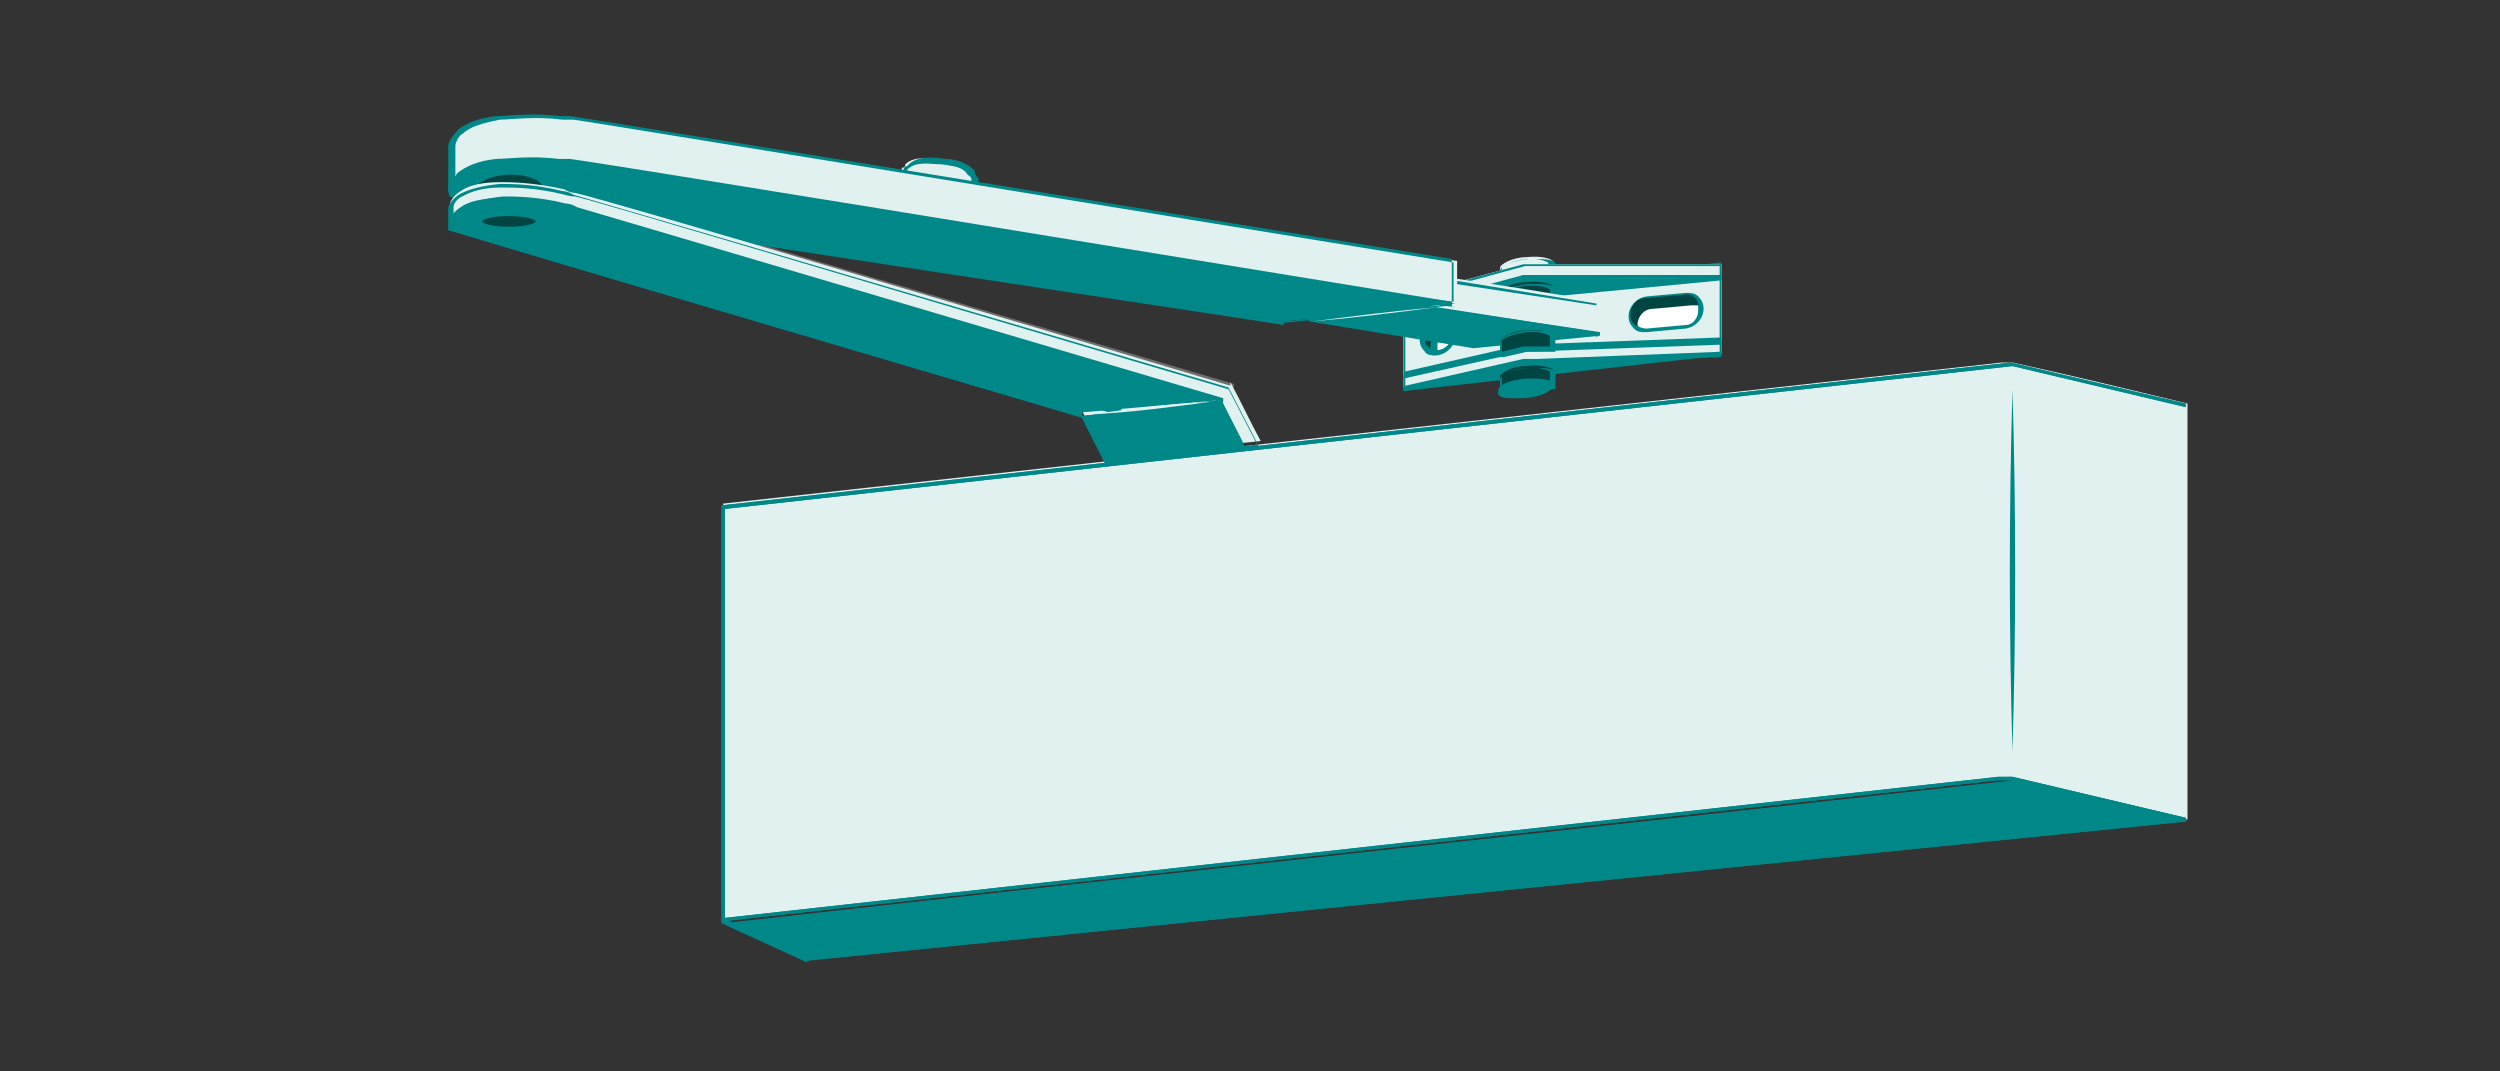 <?xml version="1.0" encoding="UTF-8"?>
<svg id="_Шар_1" xmlns="http://www.w3.org/2000/svg" xmlns:xlink="http://www.w3.org/1999/xlink" version="1.1" viewBox="0 0 140 60">
  <rect x="0" y="0" width="140" height="60" fill="#333333" stroke="none"/>
  <!-- Generator: Adobe Illustrator 29.2.1, SVG Export Plug-In . SVG Version: 2.1.0 Build 116)  -->
  <defs>
    <style>
      .st0 {
        fill: #008889;
      }

      .st1 {
        fill: #a9a9aa;
        isolation: isolate;
        opacity: .5;
      }

      .st2 {
        fill: #fff;
      }

      .st3 {
        fill: #014543;
      }

      .st4 {
        fill: #e1f1f0;
      }

      .st5 {
        fill: url(#_Градієнт_без_назви);
      }
    </style>
    <linearGradient id="_Градієнт_без_назви" data-name="Градієнт без назви" x1="64.6" y1="37.1" x2="65.7" y2="34.4" gradientTransform="translate(0 60) scale(1 -1)" gradientUnits="userSpaceOnUse">
      <stop offset="0" stop-color="#008889"/>
      <stop offset="1" stop-color="#008889"/>
    </linearGradient>
  </defs>
  <g>
    <path class="st4" d="M112.7,20.3h-.6l-71.6,7.9v23.3l71.4-7.9h.8l9.8,2.3v-23.3c-3.3-.8-6.6-1.6-9.8-2.3Z"/>
    <path class="st0" d="M40.4,51.7h0v-23.3s0-.1,0-.1l72.2-8h0l9.8,2.3h0v23.4h0l-9.8-2.3h-.8l-71.4,7.9h0ZM40.6,28.4v23l71.3-7.9h.8l9.7,2.3v-23l-9.7-2.3-72.1,8h0Z"/>
  </g>
  <path class="st0" d="M40.4,51.7h0v-23.3s0-.1,0-.1l72.2-8h0l9.8,2.3h0v23.4h0l-9.8-2.3h-.8l-71.4,7.9h0ZM40.6,28.4v23l71.3-7.9h.8l9.7,2.3v-23l-9.7-2.3-72.1,8h0Z"/>
  <path class="st0" d="M112.7,42.1c-.2-6.8-.2-13.5,0-20.3.2,6.8.2,13.5,0,20.3h0Z"/>
  <g>
    <path class="st0" d="M40.4,51.6c1.6.7,3.2,1.5,4.8,2.2,25.8-2.6,51.5-5.2,77.3-7.8-3.3-.8-6.6-1.6-9.8-2.3-24.1,2.7-48.2,5.3-72.2,8h0Z"/>
    <path class="st0" d="M45.2,53.9h0l-4.8-2.2h0q0,0,0-.2l72.2-8h0l9.8,2.3h0c0,0,0,.2,0,.2l-77.3,7.8h.1ZM40.9,51.6l4.4,2,76.5-7.8-9.1-2.2-71.8,7.9h0Z"/>
  </g>
  <g>
    <path class="st0" d="M78.6,21.7c5.9-.7,11.9-1.3,17.8-2v-5c-5.9.6-11.9,1.2-17.8,1.8,0,0,0,5.2,0,5.2Z"/>
    <path class="st0" d="M78.6,21.9h0v-5.2s0-.1,0-.1l17.8-1.8h0v5s0,.1,0,.1l-17.8,2h0ZM78.7,16.7v4.9l17.6-1.9v-4.8l-17.6,1.8Z"/>
  </g>
  <g>
    <path class="st4" d="M87,14.7c0-.2-.7-.4-1.5-.3-.8,0-1.5.4-1.5.6s0,0,0,0v.3h1.5c.4,0,.7-.1,1-.2h.5v-.3h0Z"/>
    <path class="st0" d="M84,15.5h0v-.3c0-.4.8-.6,1.6-.7.7,0,1.3,0,1.5.2v.2c0,0,0,.3,0,.3,0,0,0,.1,0,.1h-.5c-.3.2-.6.2-1,.3h-1.6ZM86,14.5h-.5c-.9.1-1.4.4-1.4.5v.2h1.3c.3,0,.7-.1.9-.2h.4v-.3h0s-.4-.2-.8-.2h0ZM87,15h0Z"/>
  </g>
  <g>
    <path class="st4" d="M78.6,16.6c2.2-.6,4.5-1.2,6.7-1.8h11.1v5c-3.7.1-7.4.3-11.1.4-2.2.5-4.5,1-6.7,1.5v-5.2h0Z"/>
    <path class="st0" d="M78.6,21.9h0v-5.2h0c0-.1,6.7-1.9,6.7-1.9h11.1s0,0,0,.1v5s0,.1,0,.1l-11.1.4-6.7,1.5h0ZM78.7,16.7v4.9l6.6-1.5h.8l10.2-.4v-4.8h-10.9l-6.6,1.8h0Z"/>
  </g>
  <g>
    <path class="st4" d="M78.6,17.3l6.7-1.8c3.7,0,7.4,0,11.1.1v3.5c-3.7.1-7.4.3-11.1.4-2.2.5-4.5,1-6.7,1.5,0,0,0-3.7,0-3.7Z"/>
    <path class="st0" d="M78.6,21.1h0v-3.7h0c0-.1,6.7-1.9,6.7-1.9h11.1c0,.1,0,.2,0,.2v3.5s0,.1,0,.1l-11.1.4-6.7,1.5h0ZM78.7,17.4v3.4l6.6-1.5,11-.4v-3.3h-10.9c0-.1-6.6,1.7-6.6,1.7h0Z"/>
  </g>
  <g>
    <path class="st2" d="M94.3,18.3l-2.2.2c-.5,0-.8-.3-.8-.8h0c0-.5.4-.9.8-.9l2.2-.2c.5,0,.8.3.8.8h0c0,.5-.4.9-.8.9Z"/>
    <path class="st0" d="M92.1,18.6c-.2,0-.4,0-.6-.2s-.3-.4-.3-.7c0-.5.4-1,1-1.1l2.2-.2c.3,0,.5,0,.7.2s.3.4.3.7c0,.5-.4,1-1,1.1h0l-2.2.2h0ZM94.4,16.7h0l-2.2.2c-.4,0-.7.4-.7.8s0,.4.2.5c0,.1.3.2.5.2l2.2-.2c.4,0,.7-.4.7-.8s0-.4-.2-.5c0-.1-.3-.2-.4-.2h0ZM94.3,18.3h0Z"/>
  </g>
  <path class="st3" d="M91.7,18.2c0-.5.4-.9.8-.9l2.2-.2h.4c0-.4-.4-.7-.8-.6l-2.2.2c-.5,0-.8.5-.8.9s.2.6.4.7h0Z"/>
  <g>
    <path class="st2" d="M81.4,18.8c0,.5-.4.9-.9.9s-.9-.3-.9-.8.4-.9.9-.9.9.3.9.8Z"/>
    <path class="st0" d="M80.4,19.9c-.2,0-.5,0-.6-.2-.2-.2-.3-.4-.3-.7,0-.5.4-1,1-1.1.3,0,.5,0,.7.2s.3.4.3.7c0,.5-.4,1-1,1.1h0ZM80.6,18.1h0c-.4,0-.8.4-.8.8s0,.4.2.5c0,.1.3.2.5.2.4,0,.8-.4.8-.8s0-.4-.2-.5c0-.1-.3-.2-.5-.2Z"/>
  </g>
  <g>
    <path class="st3" d="M80.2,19.4c0-.5.4-.9.9-.9h.2c0-.3-.4-.5-.8-.4-.5,0-.9.5-.9.9s.3.7.6.8c0-.1,0-.2,0-.4Z"/>
    <path class="st0" d="M80.3,19.9h0c-.4,0-.7-.5-.7-.9s.4-1,1-1.1c.4,0,.7.2.9.5h0q0,.1,0,.1h-.2c-.4,0-.8.4-.8.8s0,.2,0,.3h0c0,.1-.1.3-.1.3ZM80.6,18.1h0c-.4,0-.8.4-.8.8s0,.4.3.6h0c0-.6.4-1.1,1-1.2,0-.1-.3-.2-.5-.2Z"/>
  </g>
  <g>
    <path class="st0" d="M78.6,17.3c5.9-.6,11.9-1.1,17.8-1.7-3.7,0-7.4,0-11.1-.1l-6.7,1.8Z"/>
    <path class="st0" d="M78.6,17.4s0,0,0-.1h0c0-.1,6.7-1.9,6.7-1.9h11.1c0,.1,0,.2,0,.2,0,0,0,.1,0,.1l-17.8,1.7h0ZM85.3,15.6l-5.3,1.4,14-1.4h-8.7Z"/>
  </g>
  <g>
    <path class="st3" d="M87,20.8c0-.2-.7-.4-1.5-.3-.8,0-1.5.4-1.5.6s0,0,0,0v.3h1.5c.4,0,.7-.1,1-.2h.5v-.3h0Z"/>
    <path class="st0" d="M84,21.6h0v-.3c0-.4.8-.6,1.6-.7.7,0,1.3,0,1.5.2v.2c0,0,0,.3,0,.3,0,0,0,.1,0,.1h-.5c-.3.2-.6.2-1,.3h-1.6ZM86,20.6h-.5c-.9.1-1.4.4-1.4.5v.2h1.3c.3,0,.7-.1.9-.2h.4v-.3h0s-.4-.2-.8-.2h0ZM87,21.1h0Z"/>
  </g>
  <g>
    <path class="st3" d="M87,16.8v-.4h0v-.3c0-.2-.7-.4-1.5-.3-.8,0-1.5.4-1.5.6s0,0,0,0h0v.7c.4,0,.9-.2,1.3-.3h1.7Z"/>
    <path class="st0" d="M84,17.3h0v-.7c0-.4.8-.6,1.6-.7.7,0,1.3,0,1.5.2v.2c0,0,0,.7,0,.7,0,0,0,.1,0,.1h-1.6l-1.3.3h-.2ZM86,16h-.5c-.9.1-1.4.4-1.4.5v.6l1.2-.3h1.5v-.6h0s-.4-.2-.8-.2ZM87,16.8h0Z"/>
  </g>
  <g>
    <path class="st4" d="M81.5,15.6c2.7.4,5.4.8,8,1.3v1.8c-3.4-.5-6.7-1-10.1-1.5.7-.5,1.4-1,2-1.5h0Z"/>
    <path class="st0" d="M89.5,18.8h0l-10.1-1.5h0c0-.1,2-1.6,2-1.6h0l8,1.3s0,0,0,.1v1.8h0ZM79.8,17.1l9.6,1.5v-1.5l-7.9-1.2-1.8,1.3h.1Z"/>
  </g>
  <g>
    <path class="st0" d="M89.5,18.7c-2.4.2-4.7.5-7.1.7-3.1-.5-6.1-1-9.2-1.5,2.1-.2,4.1-.5,6.2-.7,3.4.5,6.7,1,10.1,1.5Z"/>
    <path class="st0" d="M82.5,19.5h0l-9.2-1.5s0,0,0-.1c0,0,0-.1,0-.1l6.2-.7h0l10.1,1.5s0,0,0,.1,0,.1,0,.1l-7.1.7h0ZM74.2,17.9l8.3,1.3,6.1-.6-9.1-1.4-5.3.6h0Z"/>
  </g>
  <g>
    <path class="st3" d="M87,19.5v-.4h0v-.3c0-.2-.7-.4-1.5-.3-.8,0-1.5.4-1.5.6s0,0,0,0h0v.7c.4,0,.9-.2,1.3-.3h1.7Z"/>
    <path class="st0" d="M84,19.9h0v-.7c0-.4.8-.6,1.6-.7.7,0,1.3,0,1.5.2v.2c0,0,0,.7,0,.7,0,0,0,.1,0,.1h-1.6l-1.3.3h-.2ZM86,18.6h-.5c-.9.1-1.4.4-1.4.5v.6l1.2-.3h1.5v-.6h0s-.4-.2-.8-.2ZM87,19.5h0Z"/>
  </g>
  <g>
    <path class="st3" d="M87,21.5v-.4h0v-.3c0-.2-.7-.4-1.5-.3-.8,0-1.5.4-1.5.6s0,0,0,0h0v.7c.4,0,.9-.2,1.3-.3h1.7Z"/>
    <path class="st0" d="M84,22h0v-.7c0-.4.8-.6,1.6-.7.7,0,1.3,0,1.5.2v.2c0,0,0,.7,0,.7,0,0,0,.1,0,.1h-1.6l-1.3.3h-.2ZM86,20.6h-.5c-.9.1-1.4.4-1.4.5v.6l1.2-.3h1.5v-.6h0s-.4-.2-.8-.2ZM87,21.5h0Z"/>
  </g>
  <g>
    <path class="st4" d="M54.5,11.9v-1.9s0-.2-.2-.4c-.4-.5-1-.6-1.6-.7-.6,0-1.5-.2-2,.3,0,0,0,.2-.2.2v1.7l3.9.7h0Z"/>
    <path class="st0" d="M54.5,12h0l-3.9-.7s0,0,0-.1v-1.7h0s0-.2.2-.2c.5-.6,1.5-.5,2.1-.4.6,0,1.3.2,1.7.7,0,.1,0,.2.2.4h0v1.9h-.2ZM50.7,11.2l3.7.6v-1.7c0-.1,0-.2-.2-.3-.3-.5-.9-.5-1.5-.6-.6,0-1.4-.2-1.9.3,0,0,0,.1,0,.2v1.5Z"/>
  </g>
  <path class="st1" d="M68.9,21.8h0L27.5,9.5s-.1,0,0-.2c0,0,0-.1.2,0l41.4,12.2s0,0,0,.2h-.2Z"/>
  <g>
    <path class="st4" d="M81.5,14.6c-28.3-4.6-49.2-8-49.4-8h-.6c-1.8-.2-3.1,0-3.5,0s-1.5.3-2.2.8c0,0-.5.4-.5.8h0v2.4c12,1,17.2,1.3,17.2,1.1s-2.9-.7-2.9-.7c0-.2,8.1,1.1,24.2,4,5.9.7,11.8,1.4,17.8,2.2v-2.6Z"/>
    <path class="st0" d="M81.5,17.2h0l-17.8-2.2c-12.4-2.2-18.7-3.2-21.7-3.7.5.1.6.2.6.3,0,.2,0,.6-17.4-.9,0,0-.1,0-.1-.1v-2.4c0-.4.5-.8.5-.9.5-.4,1.2-.7,2.2-.8.6,0,1.9-.2,3.5,0h.6c.2,0,19.2,3.1,49.4,8,0,0,0,0,0,.1v2.4h0v.2ZM39.7,10.8c.5,0,1.8.2,6,.9,4,.7,10.1,1.7,18.1,3.1l17.6,2.1v-2.2c-30.2-4.9-49.1-8-49.3-8h-.6c-1.6-.2-2.9,0-3.5,0-1,.2-1.7.4-2.1.8-.1,0-.4.4-.4.7h0v2.2c11.9,1,15.8,1.2,16.8,1.1-.4-.1-1.4-.3-1.9-.4-.5-.1-.8-.2-.8-.3,0,0,0-.1.3-.1h-.2Z"/>
  </g>
  <g>
    <path class="st0" d="M32.1,9h-.6c-1.8-.2-3.1,0-3.5,0s-1.5.3-2.2.8c0,0-.5.4-.5.8v.3h.2c.3,0,39.1,6,46.4,7.1,3.2-.3,6.4-.7,9.6-1-19.5-3.2-47.6-7.8-49.4-8Z"/>
    <path class="st0" d="M71.9,18.2h0l-3.9-.6c-12.6-1.9-42.2-6.4-42.5-6.5-.2,0-.3-.1-.3-.1-.1-.1-.1-.3-.1-.4,0-.4.5-.8.5-.9.5-.4,1.2-.7,2.2-.8.6,0,1.9-.2,3.5,0h.6c1.7.2,27.9,4.5,49.4,8,0,0,0,0,0,.1s0,.1,0,.1l-9.6,1h.2ZM30,9c-.9,0-1.6,0-2,.2-1,.2-1.7.4-2.1.8-.1.1-.4.4-.4.7v.2h.1c.3,0,31,4.7,42.5,6.5l3.9.6,8.7-.9c-21.4-3.5-46.8-7.7-48.5-7.9h-2.1v-.2Z"/>
  </g>
  <path class="st3" d="M27.3,13.3c-.3-.9-.6-1.8-.8-2.7,0,0,.2-.2.3-.3,1.2-.9,3.5-.5,3.6.2,0,0,0,.2-.1.4-.2.6-.3,1.3-.5,1.9-.8.2-1.6.4-2.5.5Z"/>
  <g>
    <path class="st4" d="M68.9,21.6c-13-3.9-34.9-10.4-36.7-10.8-.3,0-.6-.2-.6-.2-1.8-.4-3.1-.4-3.5-.4s-1.6,0-2.3.5c0,0-.5.3-.6.7h0v1c5.6,1.5,11.1,3,16.7,4.5-1.9-.7-2.8-1-2.8-1.1,0-.2,7.9,2.1,23.5,6.9-.7.1-1.4.2-2,.3.4.9.9,1.7,1.3,2.6,2.9-.3,5.8-.6,8.7-.9-.6-1.1-1.1-2.2-1.7-3.3v.2Z"/>
    <path class="st0" d="M61.9,26h0l-1.3-2.6h0c0-.2,0-.1,0-.1l1.5-.2c-13.6-4.2-19.4-5.9-21.7-6.5.4.1.9.3,1.6.6v.2s0,.1-.2,0l-16.7-4.5h0v-1.2c0-.4.6-.8.6-.8.5-.3,1.3-.5,2.3-.6.6,0,1.9,0,3.5.4,0,0,.3,0,.6.2,1.4.4,13.7,4,36.7,10.8h0l1.7,3.3h0c0,.2,0,.1,0,.1l-8.7.9h.2ZM60.8,23.4l1.2,2.4,8.4-.9-1.6-3.1c-23-6.8-35.3-10.5-36.6-10.8-.3,0-.6-.1-.6-.1-1.6-.4-2.9-.4-3.5-.4-1,0-1.7.2-2.2.5-.1,0-.5.3-.5.6h0v.9l14,3.8q-.4-.2-.3-.3t6.1,1.5c3.9,1.1,9.8,2.9,17.6,5.3h0c0,.1,0,.2,0,.2l-1.9.3h0Z"/>
  </g>
  <g>
    <path class="st0" d="M68.4,22.4c-12.8-3.8-34.3-10.2-36.2-10.7-.3,0-.6-.2-.6-.2-1.8-.4-3.1-.4-3.5-.4s-1.6,0-2.3.5c0,0-.5.3-.6.7v.3s.1,0,.2.1c.2,0,15,4.4,35.1,10.4"/>
    <path class="st0" d="M60.6,23.4h0c-21.7-6.4-34.9-10.3-35.1-10.4-.1,0-.2,0-.2-.2-.1-.2,0-.4,0-.4,0-.4.5-.7.6-.8.5-.3,1.3-.5,2.3-.6.6,0,1.9,0,3.5.4,0,0,.3,0,.6.2,1.4.4,13.5,4,36.2,10.7,0,0,0,0,0,.2,0,0,0,.1-.2,0-22.6-6.7-34.8-10.3-36.1-10.7-.3,0-.6-.2-.6-.2-1.6-.4-2.9-.4-3.5-.4-1,0-1.7.2-2.2.5,0,0-.5.3-.5.6v.2h.1c.2,0,13.3,3.9,35.1,10.4,0,0,0,0,0,.2h0v.3Z"/>
  </g>
  <g>
    <path class="st5" d="M69.7,25c-.4-.9-.9-1.7-1.3-2.6l-7.8.9c.4.9.9,1.7,1.3,2.6"/>
    <path class="st0" d="M61.9,26h0l-1.3-2.6h0c0-.2,0-.1,0-.1l7.8-.9h0l1.3,2.6v.2h-.2l-1.3-2.5-7.5.8,1.2,2.5v.2h0v-.2Z"/>
  </g>
  <g>
    <ellipse class="st3" cx="28.5" cy="12.4" rx="1.6" ry=".4"/>
    <path class="st0" d="M28.5,12.9c-.8,0-1.7-.2-1.7-.6s.9-.6,1.7-.6,1.7.2,1.7.6-.9.6-1.7.6ZM28.5,12.1c-1,0-1.5.2-1.5.3s.5.3,1.5.3,1.5-.2,1.5-.3-.5-.3-1.5-.3Z"/>
  </g>
  <path class="st0" d="M41.3,10.5s0,0,0-.1v-2.3s0,0,0,0,0,0,0,0v2.3s0,.1,0,.1Z"/>
  <path class="st4" d="M67.8,22.5c-2.2.3-4.5.6-6.7.7,2.2-.3,4.5-.6,6.7-.7,0,0-2.2.2,0,0Z"/>
  <path class="st4" d="M73.5,18c2.3-.3,4.7-.6,7-.8-2.3.3-4.7.6-7,.8,0,0,2.3-.2,0,0Z"/>
  <g>
    <ellipse class="st0" cx="85.5" cy="21.7" rx="1.5" ry=".4" transform="translate(-2 10.9) rotate(-7.2)"/>
    <path class="st0" d="M84.9,22.3c-.5,0-.8,0-1-.2v-.2c0-.4.7-.6,1.5-.7.7,0,1.3,0,1.5.2v.2c0,.4-.7.6-1.5.7h-.5ZM86,21.4h-.5c-.9.1-1.4.4-1.4.5s0,0,0,0c0,.1.6.2,1.3.1.9-.1,1.4-.4,1.4-.5s0,0,0,0c0,0-.4-.2-.8-.2h0Z"/>
  </g>
</svg>